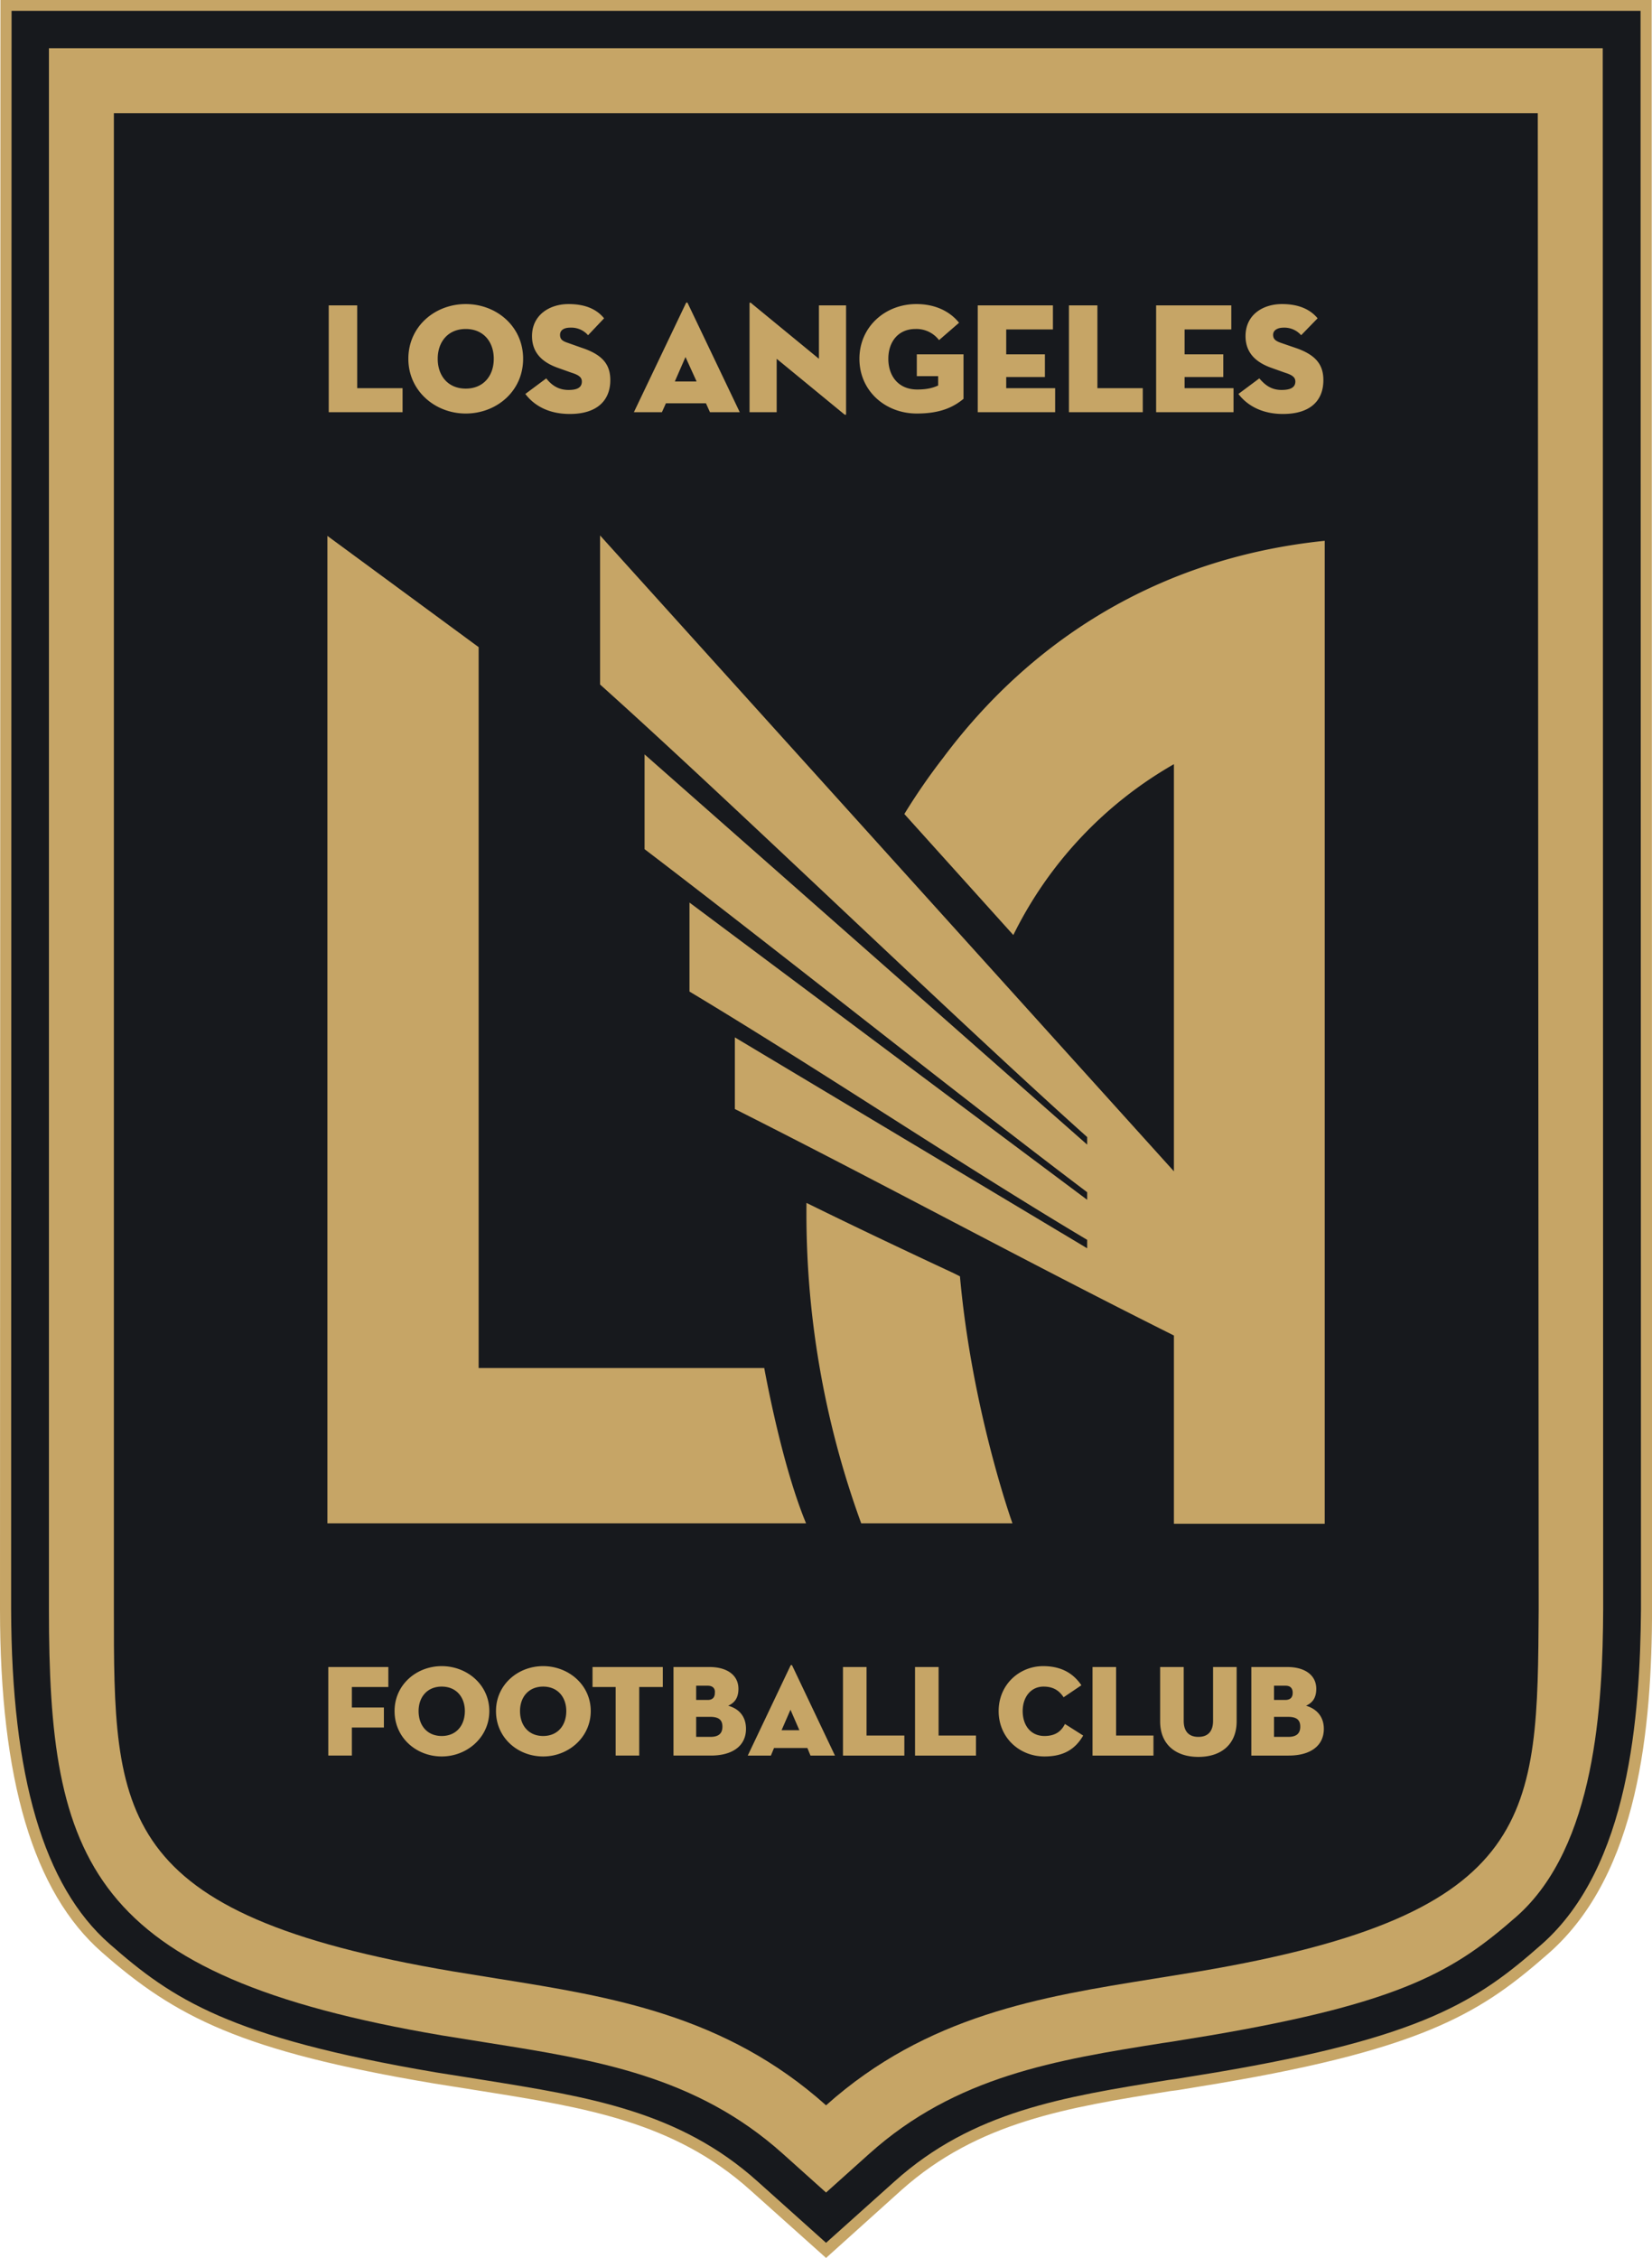 <svg height="1365" width="999" xmlns="http://www.w3.org/2000/svg" xmlns:xlink="http://www.w3.org/1999/xlink"><clipPath id="a"><path d="m0 0h3714v5076h-3714z"/></clipPath><g clip-path="url(#a)" fill="#002a3a" transform="matrix(.269 0 0 -.269 0 1365)"><path d="m1695 162c-174 156-376 188-610 225l-107 18c-450 75-588 157-740 291-198 173-225 519-225 762v3605h3687l1-3605c-1-226-19-579-226-762-153-136-283-215-739-292l-92-15-15-2c-234-37-436-69-610-225l-162-145z" fill="#17191d"/><path d="m1857 0-171 153c-171 153-371 185-603 222l-107 17c-435 73-582 150-747 295-154 135-229 387-229 771l1 3618h3712l1-3618c-1-265-29-593-231-772-147-129-270-214-745-294l-91-15-16-2c-232-37-432-69-604-222zm-154 172 154-138 154 138c176 158 380 190 616 228l15 2 92 15c468 79 589 162 732 288 197 174 221 513 223 753l-1 3592h-3662l-1-3592c1-376 73-622 221-752 141-124 268-210 734-289l107-17c236-38 440-70 616-228" fill="#c6a566"/><path d="m1760 234c-195 175-421 211-660 249l-106 17c-797 135-884 393-884 958v3508h3493l1-3508c-1-214-17-533-194-690-138-121-254-194-690-268l-92-15-14-2c-239-38-465-74-660-249l-97-87z" fill="#c6a566"/><path d="m3457 4820h-3201v-3361c0-463-1-686 762-815l105-17c250-40 507-81 734-284 227 203 485 244 734 284l105 17c763 129 760 352 763 814z" fill="#17191d"/><g fill="#c6a566"><path d="m739 4388h64v-186h102v-54h-166zm179-120c0 73 60 123 129 123s129-50 129-123-60-123-129-123-129 51-129 123m192 0c0 38-23 67-63 67s-63-29-63-67 23-67 63-67 63 29 63 67m71-79 47 35c11-14 26-26 50-26 19 0 30 5 30 19 0 10-8 15-24 20l-28 10c-35 12-60 33-60 72 0 48 40 72 82 72 43 0 66-15 80-32l-36-38a50 50 0 0 1 -40 17c-16 0-23-7-23-16 0-10 5-14 17-18l31-11c49-16 65-39 65-73 0-44-28-76-91-76-55 0-85 25-100 45m307-41h-63l117 245c1 2 3 2 4 0l117-245h-67l-9 20h-90zm53 124-24-55h49zm205-4v-120h-61v244c0 2 1 4 5 0l151-124v120h61v-244c0-2-1-3-5 0zm363-39h-48v49h105v-100c-22-18-51-33-105-33-71 0-129 51-129 123s58 123 128 123c42 0 75-16 96-42l-45-39a64 64 0 0 1 -53 25c-39 0-61-29-61-67s22-69 65-69c23 0 36 4 47 9zm89 159h169v-54h-105v-56h87v-51h-87v-25h110v-54h-174zm205 0h64v-186h102v-54h-166zm196 0h169v-54h-105v-56h87v-51h-87v-25h110v-54h-174zm185-199 47 35c12-14 26-26 50-26 19 0 31 5 31 19 0 10-8 15-24 20l-28 10c-35 12-60 33-60 72 0 48 39 72 82 72 42 0 66-15 80-32l-37-38a50 50 0 0 1 -39 17c-16 0-24-7-24-16 0-10 6-14 17-18l32-11c48-16 64-39 64-73 0-44-27-76-91-76-54 0-85 25-100 45m-2046-2861h135v-45h-82v-46h72v-45h-72v-63h-53zm149-99c0 59 49 101 106 101s107-42 107-101-50-102-107-102-106 42-106 102m158 0c0 31-19 55-52 55s-52-24-52-55c0-32 19-56 52-56s52 24 52 56m70 0c0 59 49 101 106 101s107-42 107-101-50-102-107-102-106 42-106 102m158 0c0 31-19 55-52 55s-52-24-52-55c0-32 19-56 52-56s52 24 52 56m111 54h-52v45h158v-45h-53v-154h-53zm130 45h81c39 0 65-18 65-49 0-22-10-32-23-38 22-6 40-22 40-52 0-38-30-60-79-60h-84zm77-74c11 0 16 6 16 16 1 9-4 16-16 16h-26v-32zm6-83c20 0 27 9 27 23s-7 22-27 22h-32v-45zm136-42h-52l96 202c1 2 3 2 4 0l96-202h-55l-7 17h-75zm44 103-20-46h40zm118 96h53v-154h85v-45h-138zm162 0h53v-154h84v-45h-137zm291-201c-56 0-103 42-103 102s47 101 100 101c43 0 69-18 86-43l-40-27c-8 12-20 24-45 24-29 0-47-24-47-55 0-32 18-56 49-56 25 0 38 11 46 27l41-26c-19-33-47-47-87-47m108 201h53v-154h84v-45h-137zm152-122v122h53v-121c0-23 11-36 33-36s33 13 33 36v121h53v-122c0-53-36-80-86-80s-86 27-86 80m205 122h81c39 0 65-18 65-49 0-22-10-32-23-38 21-6 40-22 40-52 0-38-30-60-79-60h-84zm76-74c12 0 17 6 17 16 0 9-4 16-16 16h-26v-32zm7-83c20 0 27 9 27 23s-7 22-27 22h-32v-45zm-1820 829v1620l-340 250v-2219h1076c-46 111-80 274-94 349zm1068 213c-105 49-213 100-331 158a2030 2030 0 0 1 123-720h340s-91 253-118 555z"/><path d="m2120 3371c-31-40-60-82-87-126l245-272a900 900 0 0 0 361 384v-915l-1290 1429v-335c297-266 791-745 1095-1017v-17l-995 877v-213c302-230 688-539 995-771v-17l-894 668v-200c298-179 607-387 894-558v-19l-792 474v-161c349-176 641-336 987-509v-423h339v2209c-378-39-664-228-858-488"/></g></g></svg>